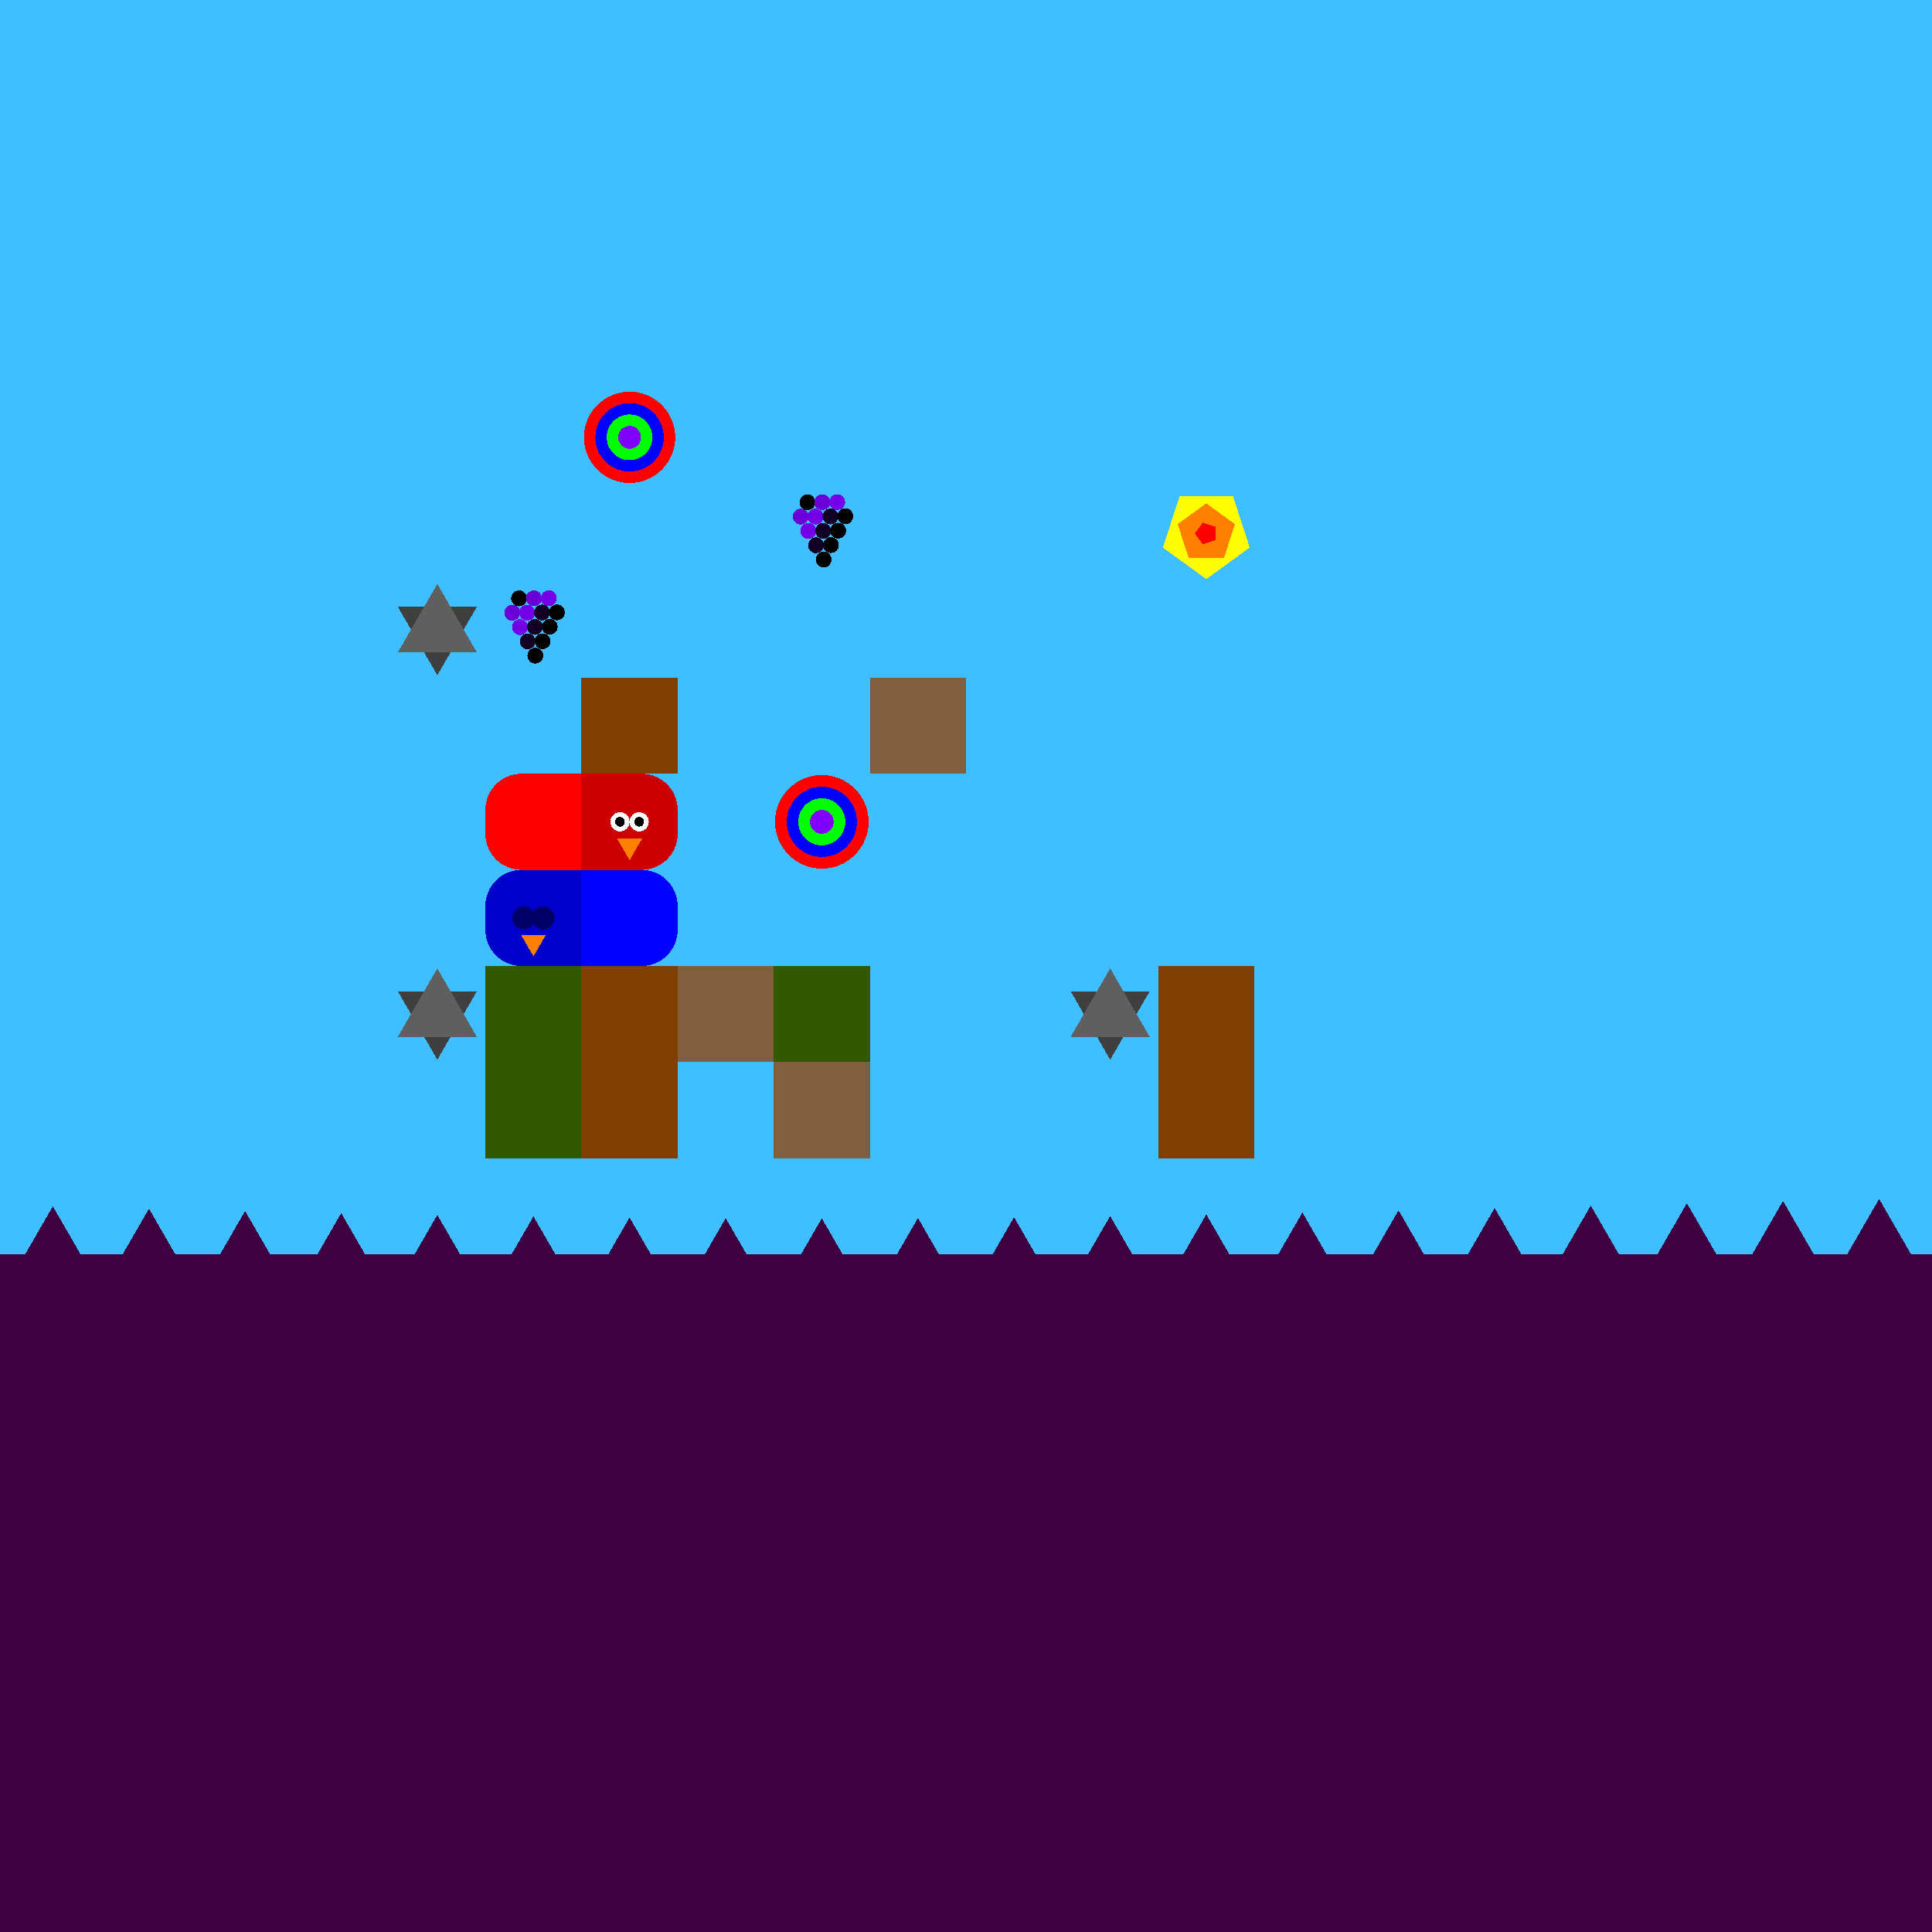 <svg xmlns="http://www.w3.org/2000/svg" version="1.1" width = "403" height = "403" viewBox = "-1 -1 402 402"  preserveAspectRatio = "none" shape-rendering="crispEdges">
<rect x="-20" y="-20" width="440" height="440" style="fill:rgb(63,191,255);" /><rect x="-20" y="260" width="440" height="160" style="fill:rgb(63,0,63);" /><polygon points="90,139.5 98.227,125.25 81.773,125.25 90,139.5 " style="fill:rgb(63,63,63)" /><polygon points="98.227,134.75 90,120.5 81.773,134.75 98.227,134.75 " style="fill:rgb(95,95,95)" /><polygon points="90,219.5 98.227,205.25 81.773,205.25 90,219.5 " style="fill:rgb(63,63,63)" /><polygon points="98.227,214.75 90,200.5 81.773,214.75 98.227,214.75 " style="fill:rgb(95,95,95)" /><g style="fill:rgb(51,89,0);">
 <rect x="100" y="200" width="20" height="20"/>
 <rect x="100" y="220" width="20" height="20"/>
</g><g style="fill:rgb(127,63,0);">
 <rect x="120" y="140" width="20" height="20"/>
 <rect x="120" y="200" width="20" height="20"/>
 <rect x="120" y="220" width="20" height="20"/>
</g><rect x="140" y="200" width="20" height="20" style="fill:rgb(127,95,63);" /><rect x="160" y="200" width="20" height="20" style="fill:rgb(51,89,0);" /><g style="fill:rgb(127,95,63);">
 <rect x="160" y="220" width="20" height="20"/>
 <rect x="180" y="140" width="20" height="20"/>
</g><polygon points="230,219.5 238.227,205.25 221.773,205.25 230,219.5 " style="fill:rgb(63,63,63)" /><polygon points="238.227,214.75 230,200.5 221.773,214.75 238.227,214.75 " style="fill:rgb(95,95,95)" /><g style="fill:rgb(127,63,0);">
 <rect x="240" y="200" width="20" height="20"/>
 <rect x="240" y="220" width="20" height="20"/>
</g><polygon points="-30,249.026 -38.66,264.026 -21.34,264.026 -30,249.026 " style="fill:rgb(63,0,63)" /><polygon points="-10,249.503 -18.66,264.503 -1.34,264.503 -10,249.503 " style="fill:rgb(63,0,63)" /><polygon points="10,250 1.34,265 18.66,265 10,250 " style="fill:rgb(63,0,63)" /><polygon points="30,250.497 21.34,265.497 38.66,265.497 30,250.497 " style="fill:rgb(63,0,63)" /><polygon points="50,250.974 41.34,265.974 58.66,265.974 50,250.974 " style="fill:rgb(63,0,63)" /><polygon points="70,251.412 61.34,266.412 78.66,266.412 70,251.412 " style="fill:rgb(63,0,63)" /><polygon points="90,251.793 81.34,266.793 98.66,266.793 90,251.793 " style="fill:rgb(63,0,63)" /><polygon points="110,252.104 101.34,267.104 118.66,267.104 110,252.104 " style="fill:rgb(63,0,63)" /><polygon points="130,252.33 121.34,267.33 138.66,267.33 130,252.33 " style="fill:rgb(63,0,63)" /><polygon points="150,252.464 141.34,267.464 158.66,267.464 150,252.464 " style="fill:rgb(63,0,63)" /><polygon points="170,252.499 161.34,267.499 178.66,267.499 170,252.499 " style="fill:rgb(63,0,63)" /><polygon points="190,252.435 181.34,267.435 198.66,267.435 190,252.435 " style="fill:rgb(63,0,63)" /><polygon points="210,252.273 201.34,267.273 218.66,267.273 210,252.273 " style="fill:rgb(63,0,63)" /><polygon points="230,252.021 221.34,267.021 238.66,267.021 230,252.021 " style="fill:rgb(63,0,63)" /><polygon points="250,251.689 241.34,266.689 258.66,266.689 250,251.689 " style="fill:rgb(63,0,63)" /><polygon points="270,251.289 261.34,266.289 278.66,266.289 270,251.289 " style="fill:rgb(63,0,63)" /><polygon points="290,250.837 281.34,265.837 298.66,265.837 290,250.837 " style="fill:rgb(63,0,63)" /><polygon points="310,250.353 301.34,265.353 318.66,265.353 310,250.353 " style="fill:rgb(63,0,63)" /><polygon points="330,249.854 321.34,264.854 338.66,264.854 330,249.854 " style="fill:rgb(63,0,63)" /><polygon points="350,249.361 341.34,264.361 358.66,264.361 350,249.361 " style="fill:rgb(63,0,63)" /><polygon points="370,248.894 361.34,263.894 378.66,263.894 370,248.894 " style="fill:rgb(63,0,63)" /><polygon points="390,248.47 381.34,263.47 398.66,263.47 390,248.47 " style="fill:rgb(63,0,63)" /><polygon points="410,248.108 401.34,263.108 418.66,263.108 410,248.108 " style="fill:rgb(63,0,63)" /><polygon points="430,247.821 421.34,262.821 438.66,262.821 430,247.821 " style="fill:rgb(63,0,63)" /><circle cx="130" cy="90" r="9.5" style="fill:rgb(255,0,0);stroke-width:1" /><circle cx="130" cy="90" r="7.125" style="fill:rgb(0,0,255);stroke-width:1" /><circle cx="130" cy="90" r="4.75" style="fill:rgb(0,255,0);stroke-width:1" /><circle cx="130" cy="90" r="2.375" style="fill:rgb(127,0,255);stroke-width:1" /><circle cx="170" cy="170" r="9.737" style="fill:rgb(255,0,0);stroke-width:1" /><circle cx="170" cy="170" r="7.315" style="fill:rgb(0,0,255);stroke-width:1" /><circle cx="170" cy="170" r="4.892" style="fill:rgb(0,255,0);stroke-width:1" /><circle cx="170" cy="170" r="2.47" style="fill:rgb(127,0,255);stroke-width:1" /><g style="fill:rgb(255,0,0);">
 <rect x="100" y="167.5" width="20" height="5"/>
 <rect x="107.5" y="160" width="5" height="20"/>
</g><circle cx="107.5" cy="167.5" r="7.5" style="fill:rgb(255,0,0);stroke-width:1" /><circle cx="107.5" cy="172.5" r="7.5" style="fill:rgb(255,0,0);stroke-width:1" /><g style="fill:rgb(255,0,0);">
 <rect x="110" y="160" width="10" height="10"/>
 <rect x="110" y="170" width="10" height="10"/>
</g><g style="fill:rgb(204,0,0);">
 <rect x="120" y="167.5" width="20" height="5"/>
 <rect x="127.5" y="160" width="5" height="20"/>
 <rect x="120" y="160" width="10" height="10"/>
 <rect x="120" y="170" width="10" height="10"/>
</g><circle cx="132.5" cy="167.5" r="7.5" style="fill:rgb(204,0,0);stroke-width:1" /><circle cx="132.5" cy="172.5" r="7.5" style="fill:rgb(204,0,0);stroke-width:1" /><circle cx="132" cy="170" r="2" style="fill:rgb(255,255,255);stroke-width:1" /><circle cx="128" cy="170" r="2" style="fill:rgb(255,255,255);stroke-width:1" /><circle cx="132" cy="170" r="1" style="fill:rgb(0,0,0);stroke-width:1" /><circle cx="128" cy="170" r="1" style="fill:rgb(0,0,0);stroke-width:1" /><polygon points="127.402,173.5 130,178 132.598,173.5 127.402,173.5 " style="fill:rgb(255,127,0)" /><g style="fill:rgb(0,0,255);">
 <rect x="120" y="187.5" width="20" height="5"/>
 <rect x="127.5" y="180" width="5" height="20"/>
 <rect x="120" y="180" width="10" height="10"/>
 <rect x="120" y="190" width="10" height="10"/>
</g><circle cx="132.5" cy="187.5" r="7.5" style="fill:rgb(0,0,255);stroke-width:1" /><circle cx="132.5" cy="192.5" r="7.5" style="fill:rgb(0,0,255);stroke-width:1" /><g style="fill:rgb(0,0,204);">
 <rect x="100" y="187.5" width="20" height="5"/>
 <rect x="107.5" y="180" width="5" height="20"/>
</g><circle cx="107.5" cy="187.5" r="7.5" style="fill:rgb(0,0,204);stroke-width:1" /><circle cx="107.5" cy="192.5" r="7.5" style="fill:rgb(0,0,204);stroke-width:1" /><g style="fill:rgb(0,0,204);">
 <rect x="110" y="180" width="10" height="10"/>
 <rect x="110" y="190" width="10" height="10"/>
</g><circle cx="112" cy="190" r="2.4" style="fill:rgb(0,0,102);stroke-width:1" /><circle cx="108" cy="190" r="2.4" style="fill:rgb(0,0,102);stroke-width:1" /><polygon points="107.402,193.5 110,198 112.598,193.5 107.402,193.5 " style="fill:rgb(255,127,0)" /><circle cx="167" cy="103.5" r="1.65" style="fill:rgb(0,0,0);stroke-width:1" /><circle cx="170.1" cy="103.495" r="1.65" style="fill:rgb(107,0,214);stroke-width:1" /><circle cx="173.199" cy="103.48" r="1.65" style="fill:rgb(115,0,231);stroke-width:1" /><circle cx="165.6" cy="106.495" r="1.65" style="fill:rgb(107,0,214);stroke-width:1" /><circle cx="168.699" cy="106.48" r="1.65" style="fill:rgb(115,0,231);stroke-width:1" /><circle cx="171.796" cy="106.455" r="1.65" style="fill:rgb(17,0,35);stroke-width:1" /><circle cx="174.889" cy="106.421" r="1.65" style="fill:rgb(-96,0,-192);stroke-width:1" /><circle cx="167.199" cy="109.48" r="1.65" style="fill:rgb(115,0,231);stroke-width:1" /><circle cx="170.296" cy="109.455" r="1.65" style="fill:rgb(17,0,35);stroke-width:1" /><circle cx="173.389" cy="109.421" r="1.65" style="fill:rgb(-96,0,-192);stroke-width:1" /><circle cx="168.796" cy="112.455" r="1.65" style="fill:rgb(17,0,35);stroke-width:1" /><circle cx="171.889" cy="112.421" r="1.65" style="fill:rgb(-96,0,-192);stroke-width:1" /><circle cx="170.389" cy="115.421" r="1.65" style="fill:rgb(-96,0,-192);stroke-width:1" /><circle cx="107" cy="123.5" r="1.65" style="fill:rgb(0,0,0);stroke-width:1" /><circle cx="110.1" cy="123.495" r="1.65" style="fill:rgb(107,0,214);stroke-width:1" /><circle cx="113.199" cy="123.48" r="1.65" style="fill:rgb(115,0,231);stroke-width:1" /><circle cx="105.6" cy="126.495" r="1.65" style="fill:rgb(107,0,214);stroke-width:1" /><circle cx="108.699" cy="126.48" r="1.65" style="fill:rgb(115,0,231);stroke-width:1" /><circle cx="111.796" cy="126.455" r="1.65" style="fill:rgb(17,0,35);stroke-width:1" /><circle cx="114.889" cy="126.421" r="1.65" style="fill:rgb(-96,0,-192);stroke-width:1" /><circle cx="107.199" cy="129.48" r="1.65" style="fill:rgb(115,0,231);stroke-width:1" /><circle cx="110.296" cy="129.455" r="1.65" style="fill:rgb(17,0,35);stroke-width:1" /><circle cx="113.389" cy="129.421" r="1.65" style="fill:rgb(-96,0,-192);stroke-width:1" /><circle cx="108.796" cy="132.455" r="1.65" style="fill:rgb(17,0,35);stroke-width:1" /><circle cx="111.889" cy="132.421" r="1.65" style="fill:rgb(-96,0,-192);stroke-width:1" /><circle cx="110.389" cy="135.421" r="1.65" style="fill:rgb(-96,0,-192);stroke-width:1" /><polygon points="250,119.5 259.035,112.936 255.584,102.314 244.416,102.314 240.965,112.936 250,119.5 " style="fill:rgb(255,255,0)" /><polygon points="253.685,115.073 255.963,108.062 250,103.73 244.037,108.062 246.315,115.073 253.685,115.073 " style="fill:rgb(255,127,0)" /><polygon points="251.921,111.396 251.921,108.604 249.266,107.741 247.625,110 249.266,112.259 251.921,111.396 " style="fill:rgb(255,0,0)" />
</svg>